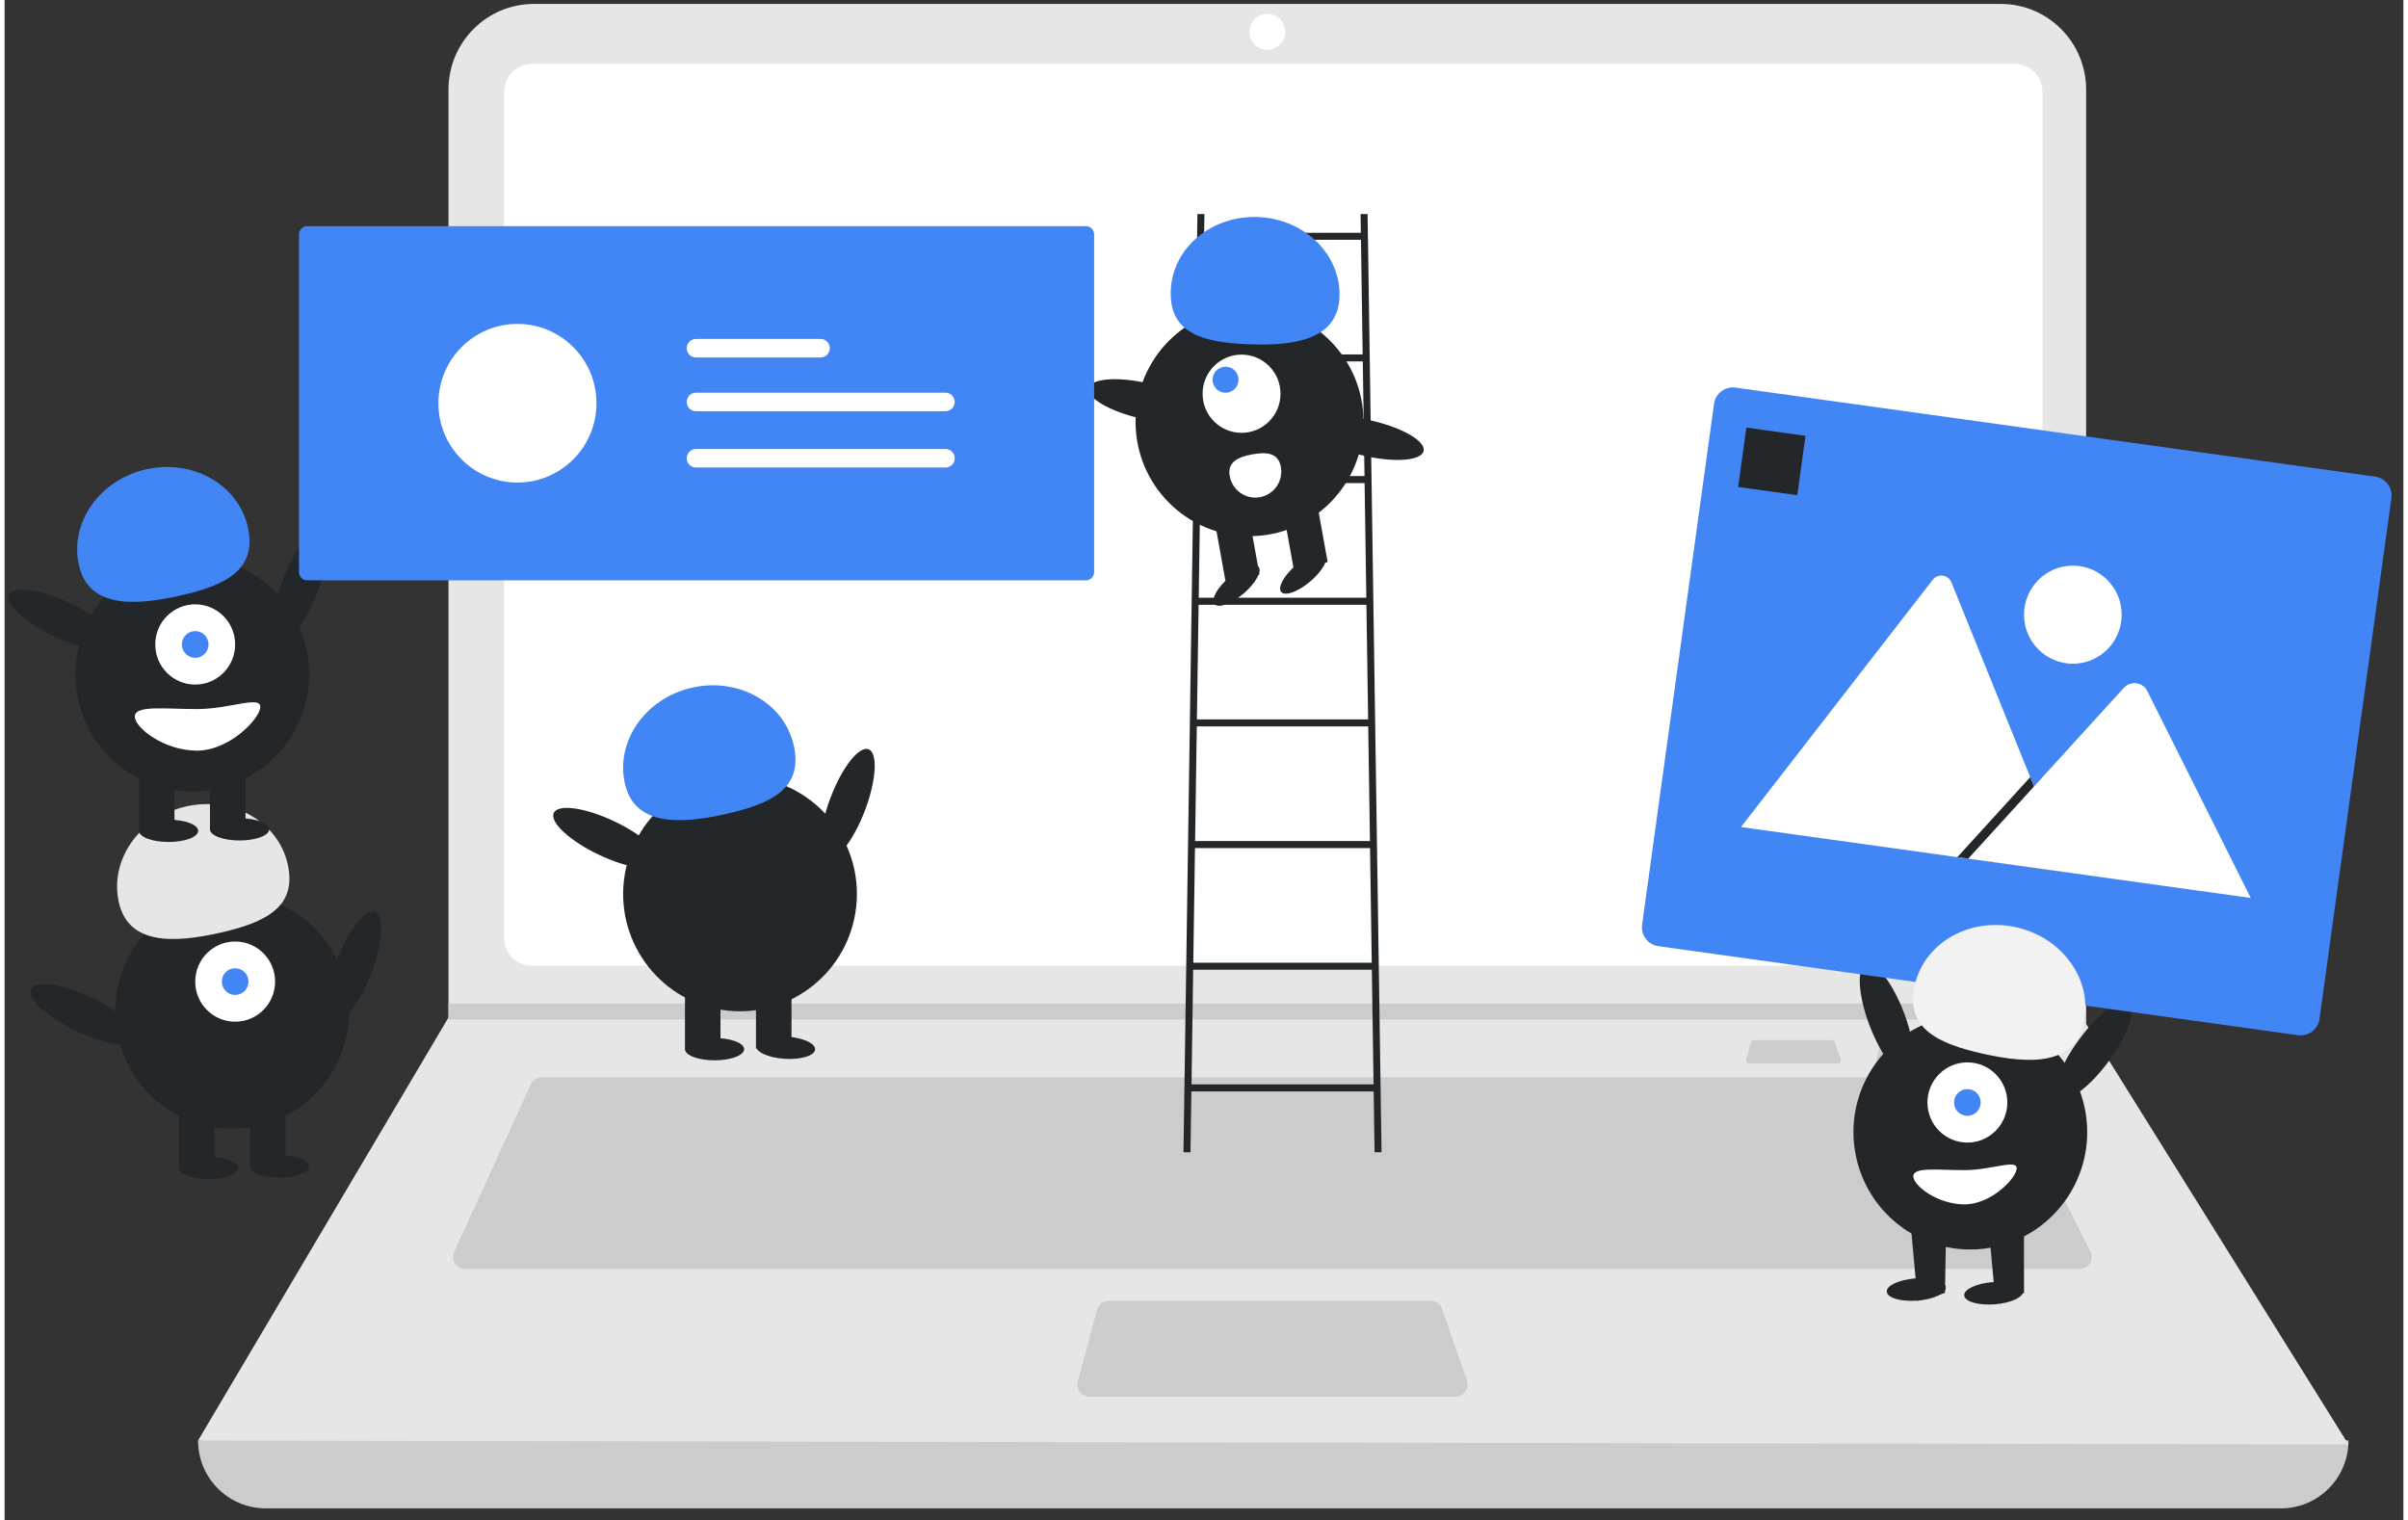 <svg xmlns="http://www.w3.org/2000/svg" xmlns:xlink="http://www.w3.org/1999/xlink" preserveAspectRatio="xMidYMid meet" viewBox="12.972 24.851 609.312 386.115" width="600" height="378.76"><rect x="12.972" y="24.851" width="609.312" height="386.115" fill="#333333" stroke="none"/><defs><path d="M79.28 407.97C69.8 407.97 62.11 400.25 62.11 390.74C62.11 390.74 62.11 390.74 62.11 390.74C247.68 369.09 429.75 369.09 608.34 390.74C608.34 390.74 608.34 390.74 608.34 390.74C608.34 400.25 600.66 407.97 591.18 407.97C591.18 407.97 130.47 407.97 79.28 407.97Z" id="ajPntnNFF"></path><path d="M608.34 391.75L62.11 390.74L125.42 283.8L125.72 283.3C125.72 141.9 125.72 63.34 125.72 47.63C125.72 35.6 135.43 25.85 147.42 25.85C147.42 25.85 147.42 25.85 147.42 25.85C184.68 25.85 482.75 25.85 520.01 25.85C531.99 25.85 541.7 35.6 541.7 47.63C541.7 47.63 541.7 47.63 541.7 47.63C541.7 63.45 541.7 142.55 541.7 284.92L608.34 391.75Z" id="a1wsZN12ZT"></path><path d="M146.93 41.05C143.02 41.06 139.86 44.23 139.86 48.15C139.86 69.64 139.86 241.54 139.86 263.03C139.86 266.94 143.02 270.12 146.93 270.12C184.59 270.12 485.87 270.12 523.53 270.12C527.43 270.12 530.59 266.94 530.6 263.03C530.6 241.54 530.6 69.64 530.6 48.15C530.59 44.23 527.43 41.06 523.53 41.05C448.21 41.05 222.25 41.05 146.93 41.05Z" id="a25xlGmLfr"></path><path d="M149.4 298.5C148.22 298.5 147.14 299.19 146.65 300.27C144.7 304.53 129.09 338.58 127.14 342.84C126.44 344.37 127.11 346.17 128.63 346.87C129.02 347.06 129.46 347.15 129.89 347.15C170.91 347.15 499.08 347.15 540.1 347.15C541.78 347.15 543.13 345.79 543.13 344.11C543.13 343.64 543.02 343.17 542.81 342.75C540.69 338.49 523.73 304.44 521.61 300.18C521.1 299.15 520.05 298.5 518.9 298.5C445 298.5 223.3 298.5 149.4 298.5Z" id="a2cLuXOn13"></path><path d="M333.71 28.39C331.2 28.39 329.17 30.43 329.17 32.95C329.17 35.47 331.2 37.51 333.71 37.51C336.22 37.51 338.26 35.47 338.26 32.95C338.26 30.43 336.22 28.39 333.71 28.39Z" id="cKVsUiJ2L"></path><path d="M293.39 355.26C292.02 355.26 290.83 356.18 290.47 357.51C289.98 359.34 286.06 373.93 285.57 375.76C285.14 377.38 286.1 379.05 287.71 379.48C287.97 379.55 288.23 379.59 288.5 379.59C297.8 379.59 372.25 379.59 381.55 379.59C383.23 379.59 384.58 378.23 384.58 376.55C384.58 376.21 384.53 375.87 384.41 375.55C383.79 373.73 378.75 359.13 378.12 357.31C377.7 356.08 376.55 355.26 375.26 355.26C358.89 355.26 309.77 355.26 293.39 355.26Z" id="a3XvEYYhMK"></path><path d="M541.7 283.8L125.42 283.8L125.73 283.3L125.73 279.75L541.7 279.75L541.7 279.75L541.7 283.8Z" id="b1N2oJOqu6"></path><path d="M490.32 289.04C489.99 289.04 489.7 289.26 489.61 289.59C489.49 290.03 488.54 293.58 488.42 294.03C488.31 294.42 488.54 294.83 488.94 294.94C489 294.95 489.06 294.96 489.13 294.96C491.4 294.96 509.52 294.96 511.79 294.96C512.2 294.96 512.53 294.63 512.53 294.22C512.53 294.14 512.51 294.06 512.49 293.98C512.33 293.53 511.11 289.98 510.95 289.54C510.85 289.24 510.57 289.04 510.26 289.04C506.27 289.04 494.31 289.04 490.32 289.04Z" id="c1nrkcwzUD"></path><path d="M457.23 289.04C456.9 289.04 456.61 289.26 456.52 289.59C456.4 290.03 455.45 293.58 455.33 294.03C455.22 294.42 455.46 294.83 455.85 294.94C455.91 294.95 455.98 294.96 456.04 294.96C458.31 294.96 476.44 294.96 478.7 294.96C479.11 294.96 479.44 294.63 479.44 294.22C479.44 294.14 479.43 294.06 479.4 293.98C479.25 293.53 478.02 289.98 477.87 289.54C477.76 289.24 477.49 289.04 477.17 289.04C473.18 289.04 461.22 289.04 457.23 289.04Z" id="f1Gs9eq362"></path><path d="M360.96 317.52L362.73 317.52L359.18 79.21L357.4 79.21L357.47 83.97L317.67 83.97L317.74 79.21L315.96 79.21L312.41 317.52L314.19 317.52L314.42 302.07L360.72 302.07L360.96 317.52ZM358.4 145.77L316.75 145.77L317.18 116.65L357.96 116.65L358.4 145.77ZM358.42 147.55L358.86 176.67L316.29 176.67L316.72 147.55L358.42 147.55ZM358.88 178.46L359.32 207.58L315.83 207.58L316.26 178.46L358.88 178.46ZM359.34 209.36L359.78 238.48L315.37 238.48L315.8 209.36L359.34 209.36ZM359.8 240.26L360.24 269.38L314.91 269.38L315.34 240.26L359.8 240.26ZM357.5 85.75L357.93 114.87L317.21 114.87L317.64 85.75L357.5 85.75ZM314.45 300.28L314.88 271.16L360.26 271.16L360.7 300.28L314.45 300.28Z" id="e3KxXkq44u"></path><path d="M329.19 102.9C313.2 102.9 300.24 115.91 300.24 131.97C300.24 148.03 313.2 161.04 329.19 161.04C345.19 161.04 358.15 148.03 358.15 131.97C358.15 115.91 345.19 102.9 329.19 102.9Z" id="cG5FtfI9o"></path><path d="M346.23 152.06C346.23 152.06 346.23 152.06 346.23 152.06C347.91 161.4 348.85 166.59 349.04 167.63C349.04 167.63 349.04 167.63 349.04 167.63C343.84 168.58 340.96 169.1 340.38 169.2C340.38 169.2 340.38 169.2 340.38 169.2C338.69 159.86 337.76 154.67 337.57 153.63C337.57 153.63 337.57 153.63 337.57 153.63C342.77 152.69 345.65 152.17 346.23 152.06Z" id="a1uz42sywz"></path><path d="M328.91 155.21C328.91 155.21 328.91 155.21 328.91 155.21C330.6 164.55 331.54 169.74 331.72 170.78C331.72 170.78 331.72 170.78 331.72 170.78C326.53 171.72 323.64 172.25 323.07 172.35C323.07 172.35 323.07 172.35 323.07 172.35C321.38 163.01 320.44 157.82 320.26 156.78C320.26 156.78 320.26 156.78 320.26 156.78C325.45 155.84 328.34 155.31 328.91 155.21Z" id="bIxQ0hnpA"></path><path d="M331.48 168.77C332.46 169.93 330.75 173 327.66 175.63C324.57 178.25 321.27 179.44 320.29 178.28C319.31 177.11 321.02 174.04 324.11 171.42C327.2 168.79 330.5 167.6 331.48 168.77Z" id="g9q7b5AHM"></path><path d="M348.43 165.68C349.41 166.85 347.7 169.92 344.61 172.55C341.52 175.17 338.22 176.36 337.24 175.2C336.26 174.03 337.97 170.96 341.06 168.33C344.15 165.71 347.45 164.52 348.43 165.68Z" id="bj17TJUD8"></path><path d="M327.17 114.92C321.7 114.92 317.27 119.37 317.27 124.86C317.27 130.35 321.7 134.79 327.17 134.79C332.63 134.79 337.06 130.35 337.06 124.86C337.06 119.37 332.63 114.92 327.17 114.92Z" id="b1sRKXYrt"></path><path d="M323.1 117.99C321.28 117.99 319.8 119.47 319.8 121.3C319.8 123.13 321.28 124.61 323.1 124.61C324.92 124.61 326.4 123.13 326.4 121.3C326.4 119.47 324.92 117.99 323.1 117.99Z" id="cdlFPbl"></path><path d="M331.4 79.98C319.57 79.5 309.62 87.83 309.19 98.6C308.75 109.36 316.98 111.8 328.81 112.29C340.64 112.77 351.6 111.11 352.04 100.34C352.47 89.58 343.23 80.47 331.4 79.98Z" id="acj6DYPBI"></path><path d="M303.47 122.23C311.27 124.02 317.13 127.46 316.57 129.92C316.01 132.38 309.23 132.92 301.44 131.12C293.64 129.33 287.78 125.88 288.34 123.43C288.9 120.97 295.68 120.43 303.47 122.23Z" id="a1V9jt3aFU"></path><path d="M360.32 131.72C368.11 133.51 373.98 136.95 373.41 139.41C372.85 141.87 366.08 142.41 358.29 140.61C350.49 138.82 344.63 135.37 345.19 132.92C345.75 130.46 352.52 129.92 360.32 131.72Z" id="g1wYIvN46S"></path><path d="M331.85 151.13C328.26 151.79 324.82 149.41 324.17 145.81C324.17 145.81 324.17 145.8 324.17 145.8C324.16 145.8 324.16 145.79 324.16 145.79C323.51 142.19 326.29 140.91 329.87 140.26C333.46 139.61 336.5 139.83 337.15 143.43C337.8 147.03 335.43 150.48 331.85 151.13Z" id="aDbTsY2h7"></path><path d="M232.43 215.17C234.83 216.1 234.41 223.07 231.48 230.76C228.55 238.45 224.23 243.93 221.83 243.01C219.43 242.09 219.85 235.11 222.78 227.42C225.7 219.73 230.02 214.25 232.43 215.17Z" id="al6YymV2H"></path><path d="M170.47 247.14C167.85 263.38 178.84 278.69 195.02 281.33C211.2 283.96 226.45 272.93 229.08 256.68C231.7 240.44 220.71 225.13 204.53 222.49C188.35 219.86 173.1 230.89 170.47 247.14Z" id="a4ss3DjhSu"></path><path d="M194.81 274.93C194.81 274.93 194.81 274.93 194.81 274.93C194.81 284.66 194.81 290.07 194.81 291.15C194.81 291.15 194.81 291.15 194.81 291.15C189.4 291.15 186.39 291.15 185.79 291.15C185.79 291.15 185.79 291.15 185.79 291.15C185.79 281.42 185.79 276.01 185.79 274.93C185.79 274.93 185.79 274.93 185.79 274.93C191.2 274.93 194.21 274.93 194.81 274.93Z" id="b2nOpJpTSH"></path><path d="M212.85 274.93C212.85 274.93 212.85 274.93 212.85 274.93C212.85 284.66 212.85 290.07 212.85 291.15C212.85 291.15 212.85 291.15 212.85 291.15C207.44 291.15 204.43 291.15 203.83 291.15C203.83 291.15 203.83 291.15 203.83 291.15C203.83 281.42 203.83 276.01 203.83 274.93C203.83 274.93 203.83 274.93 203.83 274.93C209.24 274.93 212.25 274.93 212.85 274.93Z" id="i2QzkTRnrx"></path><path d="M200.82 291.34C200.82 292.9 197.46 294.17 193.31 294.17C189.16 294.17 185.79 292.9 185.79 291.34C185.79 289.78 189.16 288.51 193.31 288.51C197.46 288.51 200.82 289.78 200.82 291.34Z" id="cslRYCACw"></path><path d="M218.85 291.41C218.75 292.97 215.32 294.03 211.18 293.79C207.03 293.54 203.75 292.07 203.84 290.51C203.94 288.95 207.37 287.89 211.51 288.14C215.66 288.38 218.94 289.85 218.85 291.41Z" id="a1HOJHaGk0"></path><path d="M187.64 199.5C199.49 196.85 211.03 203.43 213.43 214.21C215.83 224.98 207.98 228.96 196.13 231.62C184.28 234.27 172.92 234.6 170.52 223.83C168.13 213.05 175.79 202.16 187.64 199.5Z" id="a3iViejKGO"></path><path d="M167.88 233.49C175.29 237.01 180.4 241.76 179.29 244.1C178.19 246.43 171.29 245.47 163.89 241.94C156.48 238.41 151.37 233.66 152.47 231.33C153.57 228.99 160.47 229.96 167.88 233.49Z" id="cQLfjnBk"></path><path d="M70.78 251.91C54.38 251.91 41.09 265.26 41.09 281.72C41.09 298.17 54.38 311.52 70.78 311.52C87.18 311.52 100.47 298.17 100.47 281.72C100.47 265.26 87.18 251.91 70.78 251.91Z" id="a1pmoABAi"></path><path d="M66.27 305.1C66.27 305.1 66.27 305.1 66.27 305.1C66.27 314.84 66.27 320.24 66.27 321.33C66.27 321.33 66.27 321.33 66.27 321.33C60.86 321.33 57.85 321.33 57.25 321.33C57.25 321.33 57.25 321.33 57.25 321.33C57.25 311.59 57.25 306.19 57.25 305.1C57.25 305.1 57.25 305.1 57.25 305.1C62.66 305.1 65.67 305.1 66.27 305.1Z" id="a70ebN7qrz"></path><path d="M84.31 305.1C84.31 305.1 84.31 305.1 84.31 305.1C84.31 314.84 84.31 320.24 84.31 321.33C84.31 321.33 84.31 321.33 84.31 321.33C78.9 321.33 75.89 321.33 75.29 321.33C75.29 321.33 75.29 321.33 75.29 321.33C75.29 311.59 75.29 306.19 75.29 305.1C75.29 305.1 75.29 305.1 75.29 305.1C80.7 305.1 83.71 305.1 84.31 305.1Z" id="hrMNgMKe2"></path><path d="M72.28 321.51C72.28 323.08 68.92 324.34 64.77 324.34C60.62 324.34 57.25 323.08 57.25 321.51C57.25 319.95 60.62 318.68 64.77 318.68C68.92 318.68 72.28 319.95 72.28 321.51Z" id="a272FoIwTw"></path><path d="M90.32 321.14C90.32 322.7 86.96 323.97 82.8 323.97C78.65 323.97 75.29 322.7 75.29 321.14C75.29 319.57 78.65 318.31 82.8 318.31C86.96 318.31 90.32 319.57 90.32 321.14Z" id="d5S9kTcvQ"></path><path d="M71.53 263.99C65.93 263.99 61.39 268.55 61.39 274.17C61.39 279.8 65.93 284.36 71.53 284.36C77.14 284.36 81.68 279.8 81.68 274.17C81.68 268.55 77.14 263.99 71.53 263.99Z" id="bN7YdUVzp"></path><path d="M71.53 270.78C69.66 270.78 68.15 272.3 68.15 274.17C68.15 276.05 69.66 277.57 71.53 277.57C73.4 277.57 74.91 276.05 74.91 274.17C74.91 272.3 73.4 270.78 71.53 270.78Z" id="a1XaTyWEkz"></path><path d="M59.1 229.68C70.95 227.02 82.5 233.61 84.89 244.38C87.29 255.16 79.44 259.13 67.59 261.79C55.74 264.45 44.38 264.78 41.98 254C39.59 243.23 47.25 232.34 59.1 229.68Z" id="dO3EQ10fo"></path><path d="M93.37 159.66C95.78 160.58 95.35 167.56 92.43 175.25C89.5 182.94 85.18 188.42 82.77 187.5C80.37 186.58 80.79 179.6 83.72 171.91C86.65 164.22 90.97 158.74 93.37 159.66Z" id="bafoOW2IZ9"></path><path d="M31.33 191.31C28.7 207.56 39.7 222.86 55.88 225.5C72.06 228.14 87.31 217.1 89.94 200.86C92.56 184.61 81.57 169.3 65.39 166.67C49.21 164.03 33.96 175.06 31.33 191.31Z" id="a6VI4pnJ"></path><path d="M56.12 219.47C56.12 219.47 56.12 219.47 56.12 219.47C56.12 229.21 56.12 234.61 56.12 235.69C56.12 235.69 56.12 235.69 56.12 235.69C50.71 235.69 47.71 235.69 47.11 235.69C47.11 235.69 47.11 235.69 47.11 235.69C47.11 225.96 47.11 220.55 47.11 219.47C47.11 219.47 47.11 219.47 47.11 219.47C52.52 219.47 55.52 219.47 56.12 219.47Z" id="a2n0rsUUU7"></path><path d="M74.16 219.47C74.16 219.47 74.16 219.47 74.16 219.47C74.16 229.21 74.16 234.61 74.16 235.69C74.16 235.69 74.16 235.69 74.16 235.69C68.75 235.69 65.74 235.69 65.14 235.69C65.14 235.69 65.14 235.69 65.14 235.69C65.14 225.96 65.14 220.55 65.14 219.47C65.14 219.47 65.14 219.47 65.14 219.47C70.55 219.47 73.56 219.47 74.16 219.47Z" id="bv3YARY79"></path><path d="M62.14 235.88C62.14 237.45 58.77 238.71 54.62 238.71C50.47 238.71 47.11 237.45 47.11 235.88C47.11 234.32 50.47 233.05 54.62 233.05C58.77 233.05 62.14 234.32 62.14 235.88Z" id="b8cgLcFHmQ"></path><path d="M80.17 235.51C80.17 237.07 76.81 238.33 72.66 238.33C68.51 238.33 65.14 237.07 65.14 235.51C65.14 233.94 68.51 232.68 72.66 232.68C76.81 232.68 80.17 233.94 80.17 235.51Z" id="b2Guxvv4I"></path><path d="M61.39 178.35C55.78 178.35 51.24 182.91 51.24 188.54C51.24 194.17 55.78 198.73 61.39 198.73C66.99 198.73 71.53 194.17 71.53 188.54C71.53 182.91 66.99 178.35 61.39 178.35Z" id="a5p561T6B"></path><path d="M61.39 185.14C59.52 185.14 58 186.66 58 188.54C58 190.42 59.52 191.94 61.39 191.94C63.25 191.94 64.77 190.42 64.77 188.54C64.77 186.66 63.25 185.14 61.39 185.14Z" id="awlkKbn7O"></path><path d="M48.95 144.05C60.8 141.39 72.35 147.98 74.75 158.75C77.14 169.53 69.29 173.5 57.44 176.16C45.59 178.82 34.23 179.15 31.84 168.37C29.44 157.59 37.1 146.7 48.95 144.05Z" id="crzKEhjfv"></path><path d="M29.53 178.03C36.94 181.56 42.05 186.31 40.94 188.64C39.84 190.98 32.94 190.01 25.54 186.48C18.13 182.96 13.02 178.21 14.12 175.87C15.22 173.54 22.12 174.5 29.53 178.03Z" id="c20xTxDLJ"></path><path d="M61.83 215.51C70.14 215.51 77.92 207.3 77.92 204.38C77.92 201.47 70.14 204.95 61.83 204.95C53.53 204.95 46.05 203.92 46.05 206.84C46.05 209.75 53.53 215.51 61.83 215.51Z" id="k9S0KIa5c"></path><path d="M89.82 82.29C88.68 82.3 87.75 83.22 87.75 84.37C87.75 92.95 87.75 161.59 87.75 170.17C87.75 171.32 88.68 172.25 89.82 172.25C109.6 172.25 267.87 172.25 287.65 172.25C288.79 172.25 289.72 171.32 289.72 170.17C289.72 161.59 289.72 92.95 289.72 84.37C289.72 83.22 288.79 82.3 287.65 82.29C248.08 82.29 129.39 82.29 89.82 82.29Z" id="aC9K26KsH"></path><path d="M143.24 107.12C132.15 107.12 123.16 116.14 123.16 127.27C123.16 138.4 132.15 147.42 143.24 147.42C154.32 147.42 163.31 138.4 163.31 127.27C163.31 116.14 154.32 107.12 143.24 107.12Z" id="iHFPBbumo"></path><path d="M188.54 124.59C187.25 124.61 186.21 125.68 186.23 126.99C186.25 128.26 187.28 129.28 188.54 129.3C194.88 129.3 245.58 129.3 251.92 129.3C253.22 129.33 254.29 128.29 254.31 126.99C254.33 125.69 253.3 124.61 252 124.59C252 124.59 252 124.59 252 124.59C251.97 124.59 251.95 124.59 251.92 124.59C218.12 124.59 196.99 124.59 188.54 124.59Z" id="b4J5fP89L"></path><path d="M188.54 110.94C187.25 110.96 186.21 112.03 186.23 113.34C186.25 114.61 187.28 115.63 188.54 115.65C191.71 115.65 217.03 115.65 220.19 115.65C221.49 115.68 222.56 114.64 222.58 113.34C222.6 112.04 221.57 110.96 220.27 110.94C220.27 110.94 220.27 110.94 220.27 110.94C220.24 110.94 220.22 110.94 220.19 110.94C203.31 110.94 192.76 110.94 188.54 110.94Z" id="h8eJXtWGO"></path><path d="M188.54 138.89C187.25 138.91 186.21 139.99 186.23 141.29C186.25 142.56 187.28 143.58 188.54 143.6C194.88 143.6 245.58 143.6 251.92 143.6C253.22 143.63 254.29 142.59 254.31 141.29C254.33 139.99 253.3 138.91 252 138.89C252 138.89 252 138.89 252 138.89C251.97 138.89 251.95 138.89 251.92 138.89C218.12 138.89 196.99 138.89 188.54 138.89Z" id="d2cFYsExBI"></path><path d="M495.4 282.02C498.33 289.7 498.75 296.68 496.35 297.6C493.94 298.53 489.62 293.04 486.7 285.36C483.77 277.67 483.35 270.69 485.75 269.77C488.15 268.85 492.47 274.33 495.4 282.02Z" id="h2qLcl4VA9"></path><path d="M507.53 283C491.34 285.64 480.35 300.95 482.98 317.19C485.61 333.44 500.86 344.47 517.04 341.83C533.22 339.2 544.21 323.89 541.59 307.64C538.96 291.4 523.71 280.37 507.53 283Z" id="f3vnTEGaAh"></path><path d="M516.88 335.84L518.65 355.26L525.92 353.28L525.9 335.84L525.9 335.84L516.88 335.84Z" id="a1lqmbKuJj"></path><path d="M497.13 335.86L498.9 355.28L505.84 353.25L506.15 335.86L506.15 335.86L497.13 335.86Z" id="h1XIYBig6M"></path><path d="M506.04 351.84C506.16 353.39 502.89 354.9 498.75 355.21C494.61 355.51 491.16 354.49 491.05 352.94C490.94 351.38 494.2 349.87 498.34 349.56C502.48 349.26 505.93 350.28 506.04 351.84Z" id="a2M0GRM2CL"></path><path d="M511.53 294.69C505.93 294.69 501.39 299.25 501.39 304.87C501.39 310.5 505.93 315.06 511.53 315.06C517.14 315.06 521.68 310.5 521.68 304.87C521.68 299.25 517.14 294.69 511.53 294.69Z" id="a6OL0PdYa"></path><path d="M511.53 301.48C509.66 301.48 508.15 303 508.15 304.87C508.15 306.75 509.66 308.27 511.53 308.27C513.4 308.27 514.91 306.75 514.91 304.87C514.91 303 513.4 301.48 511.53 301.48Z" id="aGzxpbt0a"></path><path d="M552.47 279.68C554.54 281.22 552.27 287.83 547.4 294.45C542.53 301.07 536.9 305.19 534.83 303.66C532.76 302.12 535.03 295.51 539.9 288.89C544.77 282.27 550.4 278.15 552.47 279.68Z" id="c31DCeawqO"></path><path d="M510.81 330.76C517.65 330.76 524.06 324 524.06 321.59C524.06 319.19 517.65 322.06 510.81 322.06C503.97 322.06 497.8 321.21 497.8 323.61C497.8 326.02 503.97 330.76 510.81 330.76Z" id="a1Dp9aNxuC"></path><path d="M433.03 265.18C430.39 264.81 428.55 262.36 428.91 259.71C430.74 246.48 445.35 140.66 447.18 127.43C447.55 124.78 449.98 122.93 452.62 123.3C468.87 125.56 598.87 143.65 615.12 145.91C617.76 146.28 619.6 148.72 619.24 151.37C617.41 164.6 602.8 270.43 600.97 283.66C600.6 286.31 598.17 288.15 595.53 287.79C563.03 283.27 449.28 267.44 433.03 265.18Z" id="b6idtXgQKT"></path><path d="M537.31 246.51C487.54 239.58 459.88 235.73 454.35 234.96C454.25 234.95 454.15 234.93 454.05 234.89C458.91 228.62 497.84 178.4 502.71 172.13C503.64 170.91 505.38 170.67 506.59 171.61C506.99 171.91 507.3 172.32 507.49 172.79C508.82 176.09 515.49 192.57 527.5 222.24L528.46 224.61L537.31 246.51Z" id="cuN2VwsH6"></path><path d="M508.99 242.56L525.69 224.22L526.9 222.9L527.5 222.24L528.46 224.61L537.31 246.51L537.31 246.51L508.99 242.56Z" id="bebMcti2I"></path><path d="M583.51 252.93L511.75 242.95L528.46 224.61L529.66 223.29C542.72 208.95 549.97 200.98 551.43 199.39C552.91 197.97 555.25 198.03 556.66 199.52C556.75 199.61 556.83 199.71 556.91 199.82C556.99 199.93 557.06 200.06 557.13 200.18C560.65 207.21 569.44 224.8 583.51 252.93Z" id="b3erRGhop6"></path><path d="M538.32 168.52C531.47 168.52 525.92 174.1 525.92 180.98C525.92 187.86 531.47 193.43 538.32 193.43C545.18 193.43 550.73 187.86 550.73 180.98C550.73 174.1 545.18 168.52 538.32 168.52Z" id="d1wyghhJLT"></path><path d="M470.41 135.55C470.41 135.55 470.41 135.55 470.41 135.55C469.17 144.6 468.47 149.63 468.33 150.63C468.33 150.63 468.33 150.63 468.33 150.63C459.32 149.38 454.31 148.68 453.31 148.54C453.31 148.54 453.31 148.54 453.31 148.54C454.56 139.5 455.25 134.47 455.39 133.46C455.39 133.46 455.39 133.46 455.39 133.46C464.41 134.72 469.41 135.42 470.41 135.55Z" id="c3sbdyI5IU"></path><path d="M523.97 260.38C512.12 257.73 500.57 264.31 498.17 275.09C495.77 285.86 503.63 289.84 515.48 292.49C527.33 295.15 538.68 295.48 541.08 284.7C543.48 273.93 535.82 263.04 523.97 260.38Z" id="b1XNT3uKrI"></path><path d="M525.71 352.78C525.82 354.33 522.56 355.84 518.42 356.15C514.28 356.45 510.83 355.43 510.72 353.88C510.6 352.32 513.87 350.81 518.01 350.5C522.15 350.2 525.59 351.22 525.71 352.78Z" id="e4b4roAJa7"></path><path d="M107.09 256.42C109.49 257.34 109.07 264.32 106.14 272.01C103.21 279.69 98.89 285.18 96.49 284.26C94.09 283.33 94.51 276.35 97.44 268.67C100.36 260.98 104.68 255.5 107.09 256.42Z" id="c1Ujqgmlf7"></path><path d="M35.06 278.22C42.47 281.75 47.58 286.5 46.48 288.83C45.38 291.17 38.48 290.2 31.07 286.67C23.66 283.15 18.55 278.4 19.66 276.06C20.76 273.73 27.66 274.7 35.06 278.22Z" id="c9sFruT4S"></path></defs><g><g><use xlink:href="#ajPntnNFF" opacity="1" fill="#cccccc" fill-opacity="1"></use><g><use xlink:href="#ajPntnNFF" opacity="1" fill-opacity="0" stroke="#000000" stroke-width="1" stroke-opacity="0"></use></g></g><g><use xlink:href="#a1wsZN12ZT" opacity="1" fill="#e6e6e6" fill-opacity="1"></use><g><use xlink:href="#a1wsZN12ZT" opacity="1" fill-opacity="0" stroke="#000000" stroke-width="1" stroke-opacity="0"></use></g></g><g><use xlink:href="#a25xlGmLfr" opacity="1" fill="#ffffff" fill-opacity="1"></use><g><use xlink:href="#a25xlGmLfr" opacity="1" fill-opacity="0" stroke="#000000" stroke-width="1" stroke-opacity="0"></use></g></g><g><use xlink:href="#a2cLuXOn13" opacity="1" fill="#cccccc" fill-opacity="1"></use><g><use xlink:href="#a2cLuXOn13" opacity="1" fill-opacity="0" stroke="#000000" stroke-width="1" stroke-opacity="0"></use></g></g><g><use xlink:href="#cKVsUiJ2L" opacity="1" fill="#ffffff" fill-opacity="1"></use><g><use xlink:href="#cKVsUiJ2L" opacity="1" fill-opacity="0" stroke="#000000" stroke-width="1" stroke-opacity="0"></use></g></g><g><use xlink:href="#a3XvEYYhMK" opacity="1" fill="#cccccc" fill-opacity="1"></use><g><use xlink:href="#a3XvEYYhMK" opacity="1" fill-opacity="0" stroke="#000000" stroke-width="1" stroke-opacity="0"></use></g></g><g><use xlink:href="#b1N2oJOqu6" opacity="1" fill="#cccccc" fill-opacity="1"></use><g><use xlink:href="#b1N2oJOqu6" opacity="1" fill-opacity="0" stroke="#000000" stroke-width="1" stroke-opacity="0"></use></g></g><g><use xlink:href="#c1nrkcwzUD" opacity="1" fill="#cccccc" fill-opacity="1"></use><g><use xlink:href="#c1nrkcwzUD" opacity="1" fill-opacity="0" stroke="#000000" stroke-width="1" stroke-opacity="0"></use></g></g><g><use xlink:href="#f1Gs9eq362" opacity="1" fill="#cccccc" fill-opacity="1"></use><g><use xlink:href="#f1Gs9eq362" opacity="1" fill-opacity="0" stroke="#000000" stroke-width="1" stroke-opacity="0"></use></g></g><g><use xlink:href="#e3KxXkq44u" opacity="1" fill="#242729" fill-opacity="1"></use><g><use xlink:href="#e3KxXkq44u" opacity="1" fill-opacity="0" stroke="#000000" stroke-width="1" stroke-opacity="0"></use></g></g><g><use xlink:href="#cG5FtfI9o" opacity="1" fill="#242729" fill-opacity="1"></use><g><use xlink:href="#cG5FtfI9o" opacity="1" fill-opacity="0" stroke="#000000" stroke-width="1" stroke-opacity="0"></use></g></g><g><use xlink:href="#a1uz42sywz" opacity="1" fill="#242729" fill-opacity="1"></use><g><use xlink:href="#a1uz42sywz" opacity="1" fill-opacity="0" stroke="#000000" stroke-width="1" stroke-opacity="0"></use></g></g><g><use xlink:href="#bIxQ0hnpA" opacity="1" fill="#242729" fill-opacity="1"></use><g><use xlink:href="#bIxQ0hnpA" opacity="1" fill-opacity="0" stroke="#000000" stroke-width="1" stroke-opacity="0"></use></g></g><g><use xlink:href="#g9q7b5AHM" opacity="1" fill="#242729" fill-opacity="1"></use><g><use xlink:href="#g9q7b5AHM" opacity="1" fill-opacity="0" stroke="#000000" stroke-width="1" stroke-opacity="0"></use></g></g><g><use xlink:href="#bj17TJUD8" opacity="1" fill="#242729" fill-opacity="1"></use><g><use xlink:href="#bj17TJUD8" opacity="1" fill-opacity="0" stroke="#000000" stroke-width="1" stroke-opacity="0"></use></g></g><g><use xlink:href="#b1sRKXYrt" opacity="1" fill="#ffffff" fill-opacity="1"></use><g><use xlink:href="#b1sRKXYrt" opacity="1" fill-opacity="0" stroke="#000000" stroke-width="1" stroke-opacity="0"></use></g></g><g><use xlink:href="#cdlFPbl" opacity="1" fill="#4285f4" fill-opacity="1"></use><g><use xlink:href="#cdlFPbl" opacity="1" fill-opacity="0" stroke="#000000" stroke-width="1" stroke-opacity="0"></use></g></g><g><use xlink:href="#acj6DYPBI" opacity="1" fill="#4285f4" fill-opacity="1"></use><g><use xlink:href="#acj6DYPBI" opacity="1" fill-opacity="0" stroke="#000000" stroke-width="1" stroke-opacity="0"></use></g></g><g><use xlink:href="#a1V9jt3aFU" opacity="1" fill="#242729" fill-opacity="1"></use><g><use xlink:href="#a1V9jt3aFU" opacity="1" fill-opacity="0" stroke="#000000" stroke-width="1" stroke-opacity="0"></use></g></g><g><use xlink:href="#g1wYIvN46S" opacity="1" fill="#242729" fill-opacity="1"></use><g><use xlink:href="#g1wYIvN46S" opacity="1" fill-opacity="0" stroke="#000000" stroke-width="1" stroke-opacity="0"></use></g></g><g><use xlink:href="#aDbTsY2h7" opacity="1" fill="#ffffff" fill-opacity="1"></use><g><use xlink:href="#aDbTsY2h7" opacity="1" fill-opacity="0" stroke="#000000" stroke-width="1" stroke-opacity="0"></use></g></g><g><use xlink:href="#al6YymV2H" opacity="1" fill="#242729" fill-opacity="1"></use><g><use xlink:href="#al6YymV2H" opacity="1" fill-opacity="0" stroke="#000000" stroke-width="1" stroke-opacity="0"></use></g></g><g><use xlink:href="#a4ss3DjhSu" opacity="1" fill="#242729" fill-opacity="1"></use><g><use xlink:href="#a4ss3DjhSu" opacity="1" fill-opacity="0" stroke="#000000" stroke-width="1" stroke-opacity="0"></use></g></g><g><use xlink:href="#b2nOpJpTSH" opacity="1" fill="#242729" fill-opacity="1"></use><g><use xlink:href="#b2nOpJpTSH" opacity="1" fill-opacity="0" stroke="#000000" stroke-width="1" stroke-opacity="0"></use></g></g><g><use xlink:href="#i2QzkTRnrx" opacity="1" fill="#242729" fill-opacity="1"></use><g><use xlink:href="#i2QzkTRnrx" opacity="1" fill-opacity="0" stroke="#000000" stroke-width="1" stroke-opacity="0"></use></g></g><g><use xlink:href="#cslRYCACw" opacity="1" fill="#242729" fill-opacity="1"></use><g><use xlink:href="#cslRYCACw" opacity="1" fill-opacity="0" stroke="#000000" stroke-width="1" stroke-opacity="0"></use></g></g><g><use xlink:href="#a1HOJHaGk0" opacity="1" fill="#242729" fill-opacity="1"></use><g><use xlink:href="#a1HOJHaGk0" opacity="1" fill-opacity="0" stroke="#000000" stroke-width="1" stroke-opacity="0"></use></g></g><g><use xlink:href="#a3iViejKGO" opacity="1" fill="#4285f4" fill-opacity="1"></use><g><use xlink:href="#a3iViejKGO" opacity="1" fill-opacity="0" stroke="#000000" stroke-width="1" stroke-opacity="0"></use></g></g><g><use xlink:href="#cQLfjnBk" opacity="1" fill="#242729" fill-opacity="1"></use><g><use xlink:href="#cQLfjnBk" opacity="1" fill-opacity="0" stroke="#000000" stroke-width="1" stroke-opacity="0"></use></g></g><g><use xlink:href="#a1pmoABAi" opacity="1" fill="#242729" fill-opacity="1"></use><g><use xlink:href="#a1pmoABAi" opacity="1" fill-opacity="0" stroke="#000000" stroke-width="1" stroke-opacity="0"></use></g></g><g><use xlink:href="#a70ebN7qrz" opacity="1" fill="#242729" fill-opacity="1"></use><g><use xlink:href="#a70ebN7qrz" opacity="1" fill-opacity="0" stroke="#000000" stroke-width="1" stroke-opacity="0"></use></g></g><g><use xlink:href="#hrMNgMKe2" opacity="1" fill="#242729" fill-opacity="1"></use><g><use xlink:href="#hrMNgMKe2" opacity="1" fill-opacity="0" stroke="#000000" stroke-width="1" stroke-opacity="0"></use></g></g><g><use xlink:href="#a272FoIwTw" opacity="1" fill="#242729" fill-opacity="1"></use><g><use xlink:href="#a272FoIwTw" opacity="1" fill-opacity="0" stroke="#000000" stroke-width="1" stroke-opacity="0"></use></g></g><g><use xlink:href="#d5S9kTcvQ" opacity="1" fill="#242729" fill-opacity="1"></use><g><use xlink:href="#d5S9kTcvQ" opacity="1" fill-opacity="0" stroke="#000000" stroke-width="1" stroke-opacity="0"></use></g></g><g><use xlink:href="#bN7YdUVzp" opacity="1" fill="#ffffff" fill-opacity="1"></use><g><use xlink:href="#bN7YdUVzp" opacity="1" fill-opacity="0" stroke="#000000" stroke-width="1" stroke-opacity="0"></use></g></g><g><use xlink:href="#a1XaTyWEkz" opacity="1" fill="#4285f4" fill-opacity="1"></use><g><use xlink:href="#a1XaTyWEkz" opacity="1" fill-opacity="0" stroke="#000000" stroke-width="1" stroke-opacity="0"></use></g></g><g><use xlink:href="#dO3EQ10fo" opacity="1" fill="#e6e6e6" fill-opacity="1"></use><g><use xlink:href="#dO3EQ10fo" opacity="1" fill-opacity="0" stroke="#000000" stroke-width="1" stroke-opacity="0"></use></g></g><g><use xlink:href="#bafoOW2IZ9" opacity="1" fill="#242729" fill-opacity="1"></use><g><use xlink:href="#bafoOW2IZ9" opacity="1" fill-opacity="0" stroke="#000000" stroke-width="1" stroke-opacity="0"></use></g></g><g><use xlink:href="#a6VI4pnJ" opacity="1" fill="#242729" fill-opacity="1"></use><g><use xlink:href="#a6VI4pnJ" opacity="1" fill-opacity="0" stroke="#000000" stroke-width="1" stroke-opacity="0"></use></g></g><g><use xlink:href="#a2n0rsUUU7" opacity="1" fill="#242729" fill-opacity="1"></use><g><use xlink:href="#a2n0rsUUU7" opacity="1" fill-opacity="0" stroke="#000000" stroke-width="1" stroke-opacity="0"></use></g></g><g><use xlink:href="#bv3YARY79" opacity="1" fill="#242729" fill-opacity="1"></use><g><use xlink:href="#bv3YARY79" opacity="1" fill-opacity="0" stroke="#000000" stroke-width="1" stroke-opacity="0"></use></g></g><g><use xlink:href="#b8cgLcFHmQ" opacity="1" fill="#242729" fill-opacity="1"></use><g><use xlink:href="#b8cgLcFHmQ" opacity="1" fill-opacity="0" stroke="#000000" stroke-width="1" stroke-opacity="0"></use></g></g><g><use xlink:href="#b2Guxvv4I" opacity="1" fill="#242729" fill-opacity="1"></use><g><use xlink:href="#b2Guxvv4I" opacity="1" fill-opacity="0" stroke="#000000" stroke-width="1" stroke-opacity="0"></use></g></g><g><use xlink:href="#a5p561T6B" opacity="1" fill="#ffffff" fill-opacity="1"></use><g><use xlink:href="#a5p561T6B" opacity="1" fill-opacity="0" stroke="#000000" stroke-width="1" stroke-opacity="0"></use></g></g><g><use xlink:href="#awlkKbn7O" opacity="1" fill="#4285f4" fill-opacity="1"></use><g><use xlink:href="#awlkKbn7O" opacity="1" fill-opacity="0" stroke="#000000" stroke-width="1" stroke-opacity="0"></use></g></g><g><use xlink:href="#crzKEhjfv" opacity="1" fill="#4285f4" fill-opacity="1"></use><g><use xlink:href="#crzKEhjfv" opacity="1" fill-opacity="0" stroke="#000000" stroke-width="1" stroke-opacity="0"></use></g></g><g><use xlink:href="#c20xTxDLJ" opacity="1" fill="#242729" fill-opacity="1"></use><g><use xlink:href="#c20xTxDLJ" opacity="1" fill-opacity="0" stroke="#000000" stroke-width="1" stroke-opacity="0"></use></g></g><g><use xlink:href="#k9S0KIa5c" opacity="1" fill="#ffffff" fill-opacity="1"></use><g><use xlink:href="#k9S0KIa5c" opacity="1" fill-opacity="0" stroke="#000000" stroke-width="1" stroke-opacity="0"></use></g></g><g><use xlink:href="#aC9K26KsH" opacity="1" fill="#4285f4" fill-opacity="1"></use><g><use xlink:href="#aC9K26KsH" opacity="1" fill-opacity="0" stroke="#000000" stroke-width="1" stroke-opacity="0"></use></g></g><g><use xlink:href="#iHFPBbumo" opacity="1" fill="#ffffff" fill-opacity="1"></use><g><use xlink:href="#iHFPBbumo" opacity="1" fill-opacity="0" stroke="#000000" stroke-width="1" stroke-opacity="0"></use></g></g><g><use xlink:href="#b4J5fP89L" opacity="1" fill="#ffffff" fill-opacity="1"></use><g><use xlink:href="#b4J5fP89L" opacity="1" fill-opacity="0" stroke="#000000" stroke-width="1" stroke-opacity="0"></use></g></g><g><use xlink:href="#h8eJXtWGO" opacity="1" fill="#ffffff" fill-opacity="1"></use><g><use xlink:href="#h8eJXtWGO" opacity="1" fill-opacity="0" stroke="#000000" stroke-width="1" stroke-opacity="0"></use></g></g><g><use xlink:href="#d2cFYsExBI" opacity="1" fill="#ffffff" fill-opacity="1"></use><g><use xlink:href="#d2cFYsExBI" opacity="1" fill-opacity="0" stroke="#000000" stroke-width="1" stroke-opacity="0"></use></g></g><g><use xlink:href="#h2qLcl4VA9" opacity="1" fill="#242729" fill-opacity="1"></use><g><use xlink:href="#h2qLcl4VA9" opacity="1" fill-opacity="0" stroke="#000000" stroke-width="1" stroke-opacity="0"></use></g></g><g><use xlink:href="#f3vnTEGaAh" opacity="1" fill="#242729" fill-opacity="1"></use><g><use xlink:href="#f3vnTEGaAh" opacity="1" fill-opacity="0" stroke="#000000" stroke-width="1" stroke-opacity="0"></use></g></g><g><use xlink:href="#a1lqmbKuJj" opacity="1" fill="#242729" fill-opacity="1"></use><g><use xlink:href="#a1lqmbKuJj" opacity="1" fill-opacity="0" stroke="#000000" stroke-width="1" stroke-opacity="0"></use></g></g><g><use xlink:href="#h1XIYBig6M" opacity="1" fill="#242729" fill-opacity="1"></use><g><use xlink:href="#h1XIYBig6M" opacity="1" fill-opacity="0" stroke="#000000" stroke-width="1" stroke-opacity="0"></use></g></g><g><use xlink:href="#a2M0GRM2CL" opacity="1" fill="#242729" fill-opacity="1"></use><g><use xlink:href="#a2M0GRM2CL" opacity="1" fill-opacity="0" stroke="#000000" stroke-width="1" stroke-opacity="0"></use></g></g><g><use xlink:href="#a6OL0PdYa" opacity="1" fill="#ffffff" fill-opacity="1"></use><g><use xlink:href="#a6OL0PdYa" opacity="1" fill-opacity="0" stroke="#000000" stroke-width="1" stroke-opacity="0"></use></g></g><g><use xlink:href="#aGzxpbt0a" opacity="1" fill="#4285f4" fill-opacity="1"></use><g><use xlink:href="#aGzxpbt0a" opacity="1" fill-opacity="0" stroke="#000000" stroke-width="1" stroke-opacity="0"></use></g></g><g><use xlink:href="#c31DCeawqO" opacity="1" fill="#242729" fill-opacity="1"></use><g><use xlink:href="#c31DCeawqO" opacity="1" fill-opacity="0" stroke="#000000" stroke-width="1" stroke-opacity="0"></use></g></g><g><use xlink:href="#a1Dp9aNxuC" opacity="1" fill="#ffffff" fill-opacity="1"></use><g><use xlink:href="#a1Dp9aNxuC" opacity="1" fill-opacity="0" stroke="#000000" stroke-width="1" stroke-opacity="0"></use></g></g><g><use xlink:href="#b6idtXgQKT" opacity="1" fill="#4285f4" fill-opacity="1"></use><g><use xlink:href="#b6idtXgQKT" opacity="1" fill-opacity="0" stroke="#000000" stroke-width="1" stroke-opacity="0"></use></g></g><g><use xlink:href="#cuN2VwsH6" opacity="1" fill="#ffffff" fill-opacity="1"></use><g><use xlink:href="#cuN2VwsH6" opacity="1" fill-opacity="0" stroke="#000000" stroke-width="1" stroke-opacity="0"></use></g></g><g><use xlink:href="#bebMcti2I" opacity="1" fill="#242729" fill-opacity="1"></use><g><use xlink:href="#bebMcti2I" opacity="1" fill-opacity="0" stroke="#000000" stroke-width="1" stroke-opacity="0"></use></g></g><g><use xlink:href="#b3erRGhop6" opacity="1" fill="#ffffff" fill-opacity="1"></use><g><use xlink:href="#b3erRGhop6" opacity="1" fill-opacity="0" stroke="#000000" stroke-width="1" stroke-opacity="0"></use></g></g><g><use xlink:href="#d1wyghhJLT" opacity="1" fill="#ffffff" fill-opacity="1"></use><g><use xlink:href="#d1wyghhJLT" opacity="1" fill-opacity="0" stroke="#000000" stroke-width="1" stroke-opacity="0"></use></g></g><g><use xlink:href="#c3sbdyI5IU" opacity="1" fill="#242729" fill-opacity="1"></use><g><use xlink:href="#c3sbdyI5IU" opacity="1" fill-opacity="0" stroke="#000000" stroke-width="1" stroke-opacity="0"></use></g></g><g><use xlink:href="#b1XNT3uKrI" opacity="1" fill="#f2f2f2" fill-opacity="1"></use><g><use xlink:href="#b1XNT3uKrI" opacity="1" fill-opacity="0" stroke="#000000" stroke-width="1" stroke-opacity="0"></use></g></g><g><use xlink:href="#e4b4roAJa7" opacity="1" fill="#242729" fill-opacity="1"></use><g><use xlink:href="#e4b4roAJa7" opacity="1" fill-opacity="0" stroke="#000000" stroke-width="1" stroke-opacity="0"></use></g></g><g><use xlink:href="#c1Ujqgmlf7" opacity="1" fill="#242729" fill-opacity="1"></use><g><use xlink:href="#c1Ujqgmlf7" opacity="1" fill-opacity="0" stroke="#000000" stroke-width="1" stroke-opacity="0"></use></g></g><g><use xlink:href="#c9sFruT4S" opacity="1" fill="#242729" fill-opacity="1"></use><g><use xlink:href="#c9sFruT4S" opacity="1" fill-opacity="0" stroke="#000000" stroke-width="1" stroke-opacity="0"></use></g></g></g></svg>